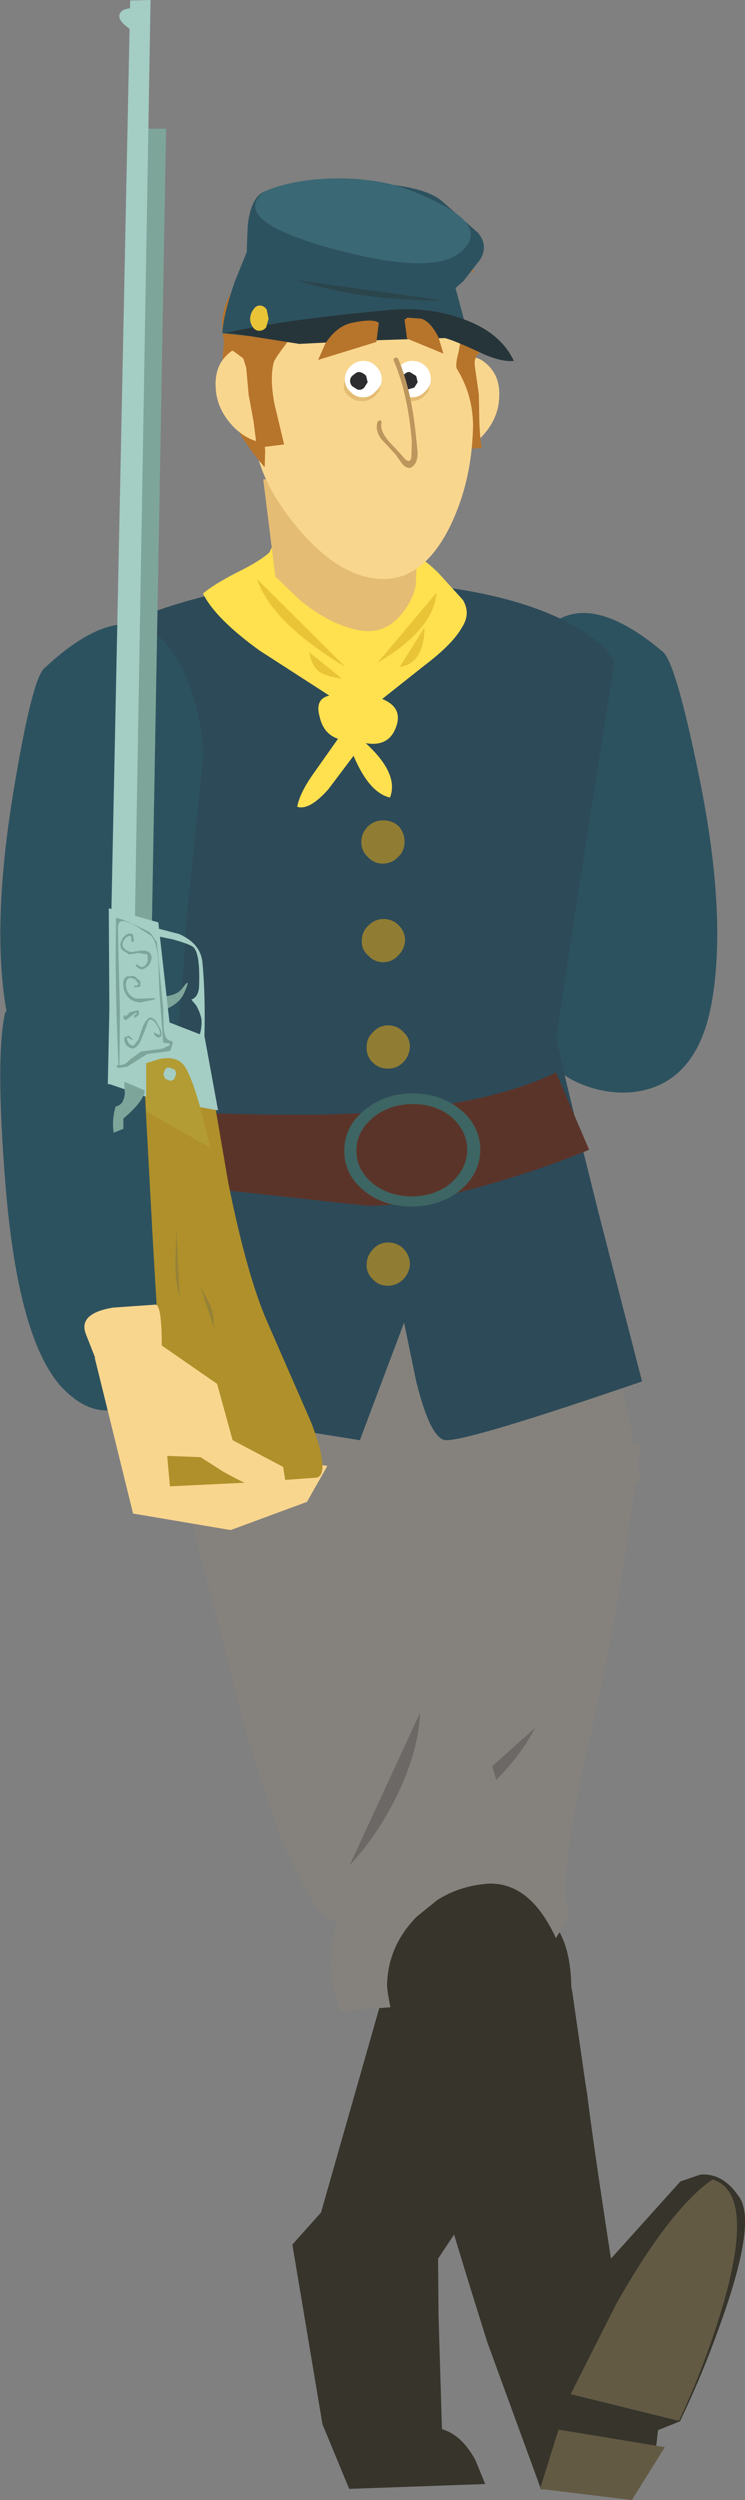 <?xml version="1.0" encoding="UTF-8" standalone="no"?>
<svg xmlns:xlink="http://www.w3.org/1999/xlink" height="257.35px" width="76.7px" xmlns="http://www.w3.org/2000/svg">
  <rect width="100%" height="100%" fill="#808080" stroke="none"/>
  <g transform="matrix(1.0, 0.0, 0.0, 1.0, -86.8, -5.4)">
    <path d="M133.75 44.1 L131.95 51.9 Q134.2 52.45 136.25 50.5 138.15 48.6 138.2 46.2 138.3 43.8 136.5 42.55 134.7 41.35 133.75 44.1" fill="#f9d68e" fill-rule="evenodd" stroke="none"/>
    <path d="M129.5 162.55 Q126.3 163.4 101.95 159.65 L104.75 136.8 147.45 134.3 Q152.75 155.5 152.65 157.7 152.55 159.05 142.2 160.6 131.1 162.1 129.5 162.55" fill="#85827d" fill-rule="evenodd" stroke="none"/>
    <path d="M119.85 233.15 L128.9 201.4 130.4 200.45 139.6 200.9 Q145.95 202.1 145.6 211.1 145.35 215.6 143.9 219.85 L131.9 237.9 131.95 243.8 132.3 255.45 Q134.35 256.05 135.75 258.65 L136.75 261.1 122.75 261.6 120.0 254.95 116.9 236.45 119.85 233.15" fill="#36342b" fill-rule="evenodd" stroke="none"/>
    <path d="M121.2 208.9 Q121.1 208.0 121.5 206.45 122.3 203.35 124.75 200.25 121.6 198.05 125.5 176.3 L130.0 154.4 152.75 154.0 Q150.75 170.0 148.05 182.0 143.9 199.6 145.45 202.65 L143.5 205.75 139.4 211.65 Q137.65 213.9 129.2 211.65 L121.2 208.9" fill="#85827d" fill-rule="evenodd" stroke="none"/>
    <path d="M141.9 183.25 Q140.05 186.85 136.1 190.3 132.45 193.4 128.55 195.2 L141.9 183.25" fill="#6b6865" fill-rule="evenodd" stroke="none"/>
    <path d="M106.05 160.4 L130.75 155.6 Q132.55 166.55 135.25 178.35 139.2 195.6 142.0 197.7 L141.55 201.2 Q141.0 205.25 140.3 207.95 139.65 210.7 130.7 211.75 L121.9 212.4 Q121.45 211.6 121.1 210.05 120.55 206.95 121.45 203.3 117.5 202.5 111.55 181.65 106.3 160.75 106.05 160.4" fill="#85827d" fill-rule="evenodd" stroke="none"/>
    <path d="M130.05 181.7 Q129.9 185.6 127.7 190.15 125.7 194.3 122.8 197.4 L130.05 181.7" fill="#6b6865" fill-rule="evenodd" stroke="none"/>
    <path d="M147.05 219.7 L147.25 220.95 Q147.8 225.55 149.7 237.9 L156.85 229.95 158.9 229.25 Q161.3 229.05 163.0 231.7 164.65 234.45 160.9 244.8 159.05 250.0 156.8 254.65 L154.55 255.55 154.15 259.0 Q153.7 259.6 151.95 260.2 148.5 261.45 142.5 261.65 L136.95 246.45 135.05 240.35 Q126.65 212.9 126.65 209.7 126.75 205.7 129.7 202.7 L131.8 201.0 Q133.75 199.75 136.15 199.4 L136.95 199.3 Q140.75 199.1 143.25 203.4 145.05 206.45 145.75 210.65 L147.05 219.7" fill="#36342b" fill-rule="evenodd" stroke="none"/>
    <path d="M144.3 255.5 L155.25 257.3 151.85 262.75 142.4 261.6 144.3 255.5" fill="#635a44" fill-rule="evenodd" stroke="none"/>
    <path d="M161.15 242.95 Q159.35 248.95 156.7 254.6 L145.55 251.85 150.25 242.55 Q155.8 232.75 160.15 229.75 164.65 231.1 161.15 242.95" fill="#635a44" fill-rule="evenodd" stroke="none"/>
    <path d="M155.05 72.5 Q156.4 73.65 158.8 85.45 161.6 99.25 160.15 108.15 158.7 117.25 151.65 117.85 149.1 118.0 146.65 117.0 144.35 116.05 143.8 114.75 143.0 112.85 142.1 105.95 L139.1 82.35 Q139.25 76.65 141.3 72.6 145.5 64.45 155.05 72.5" fill="#2d525f" fill-rule="evenodd" stroke="none"/>
    <path d="M127.25 155.85 Q124.1 156.8 99.65 153.95 L101.6 131.05 144.2 126.95 Q150.25 147.95 150.25 150.15 150.2 151.5 139.95 153.45 L127.25 155.85" fill="#85827d" fill-rule="evenodd" stroke="none"/>
    <path d="M126.55 65.25 Q139.3 66.05 145.95 69.85 149.25 71.75 150.05 73.55 144.1 111.35 144.1 112.3 144.1 112.95 148.45 130.35 L152.9 147.6 Q135.3 153.65 132.75 153.65 131.15 153.65 129.65 147.6 L128.4 141.55 123.85 153.65 111.3 151.65 Q98.45 149.3 96.85 147.95 95.3 146.55 98.15 136.45 L101.3 126.6 97.35 100.55 Q93.4 74.35 93.4 73.55 93.4 73.0 95.75 71.55 98.5 69.9 102.4 68.45 113.6 64.4 126.55 65.25" fill="#2d4a58" fill-rule="evenodd" stroke="none"/>
    <path d="M105.15 73.45 Q107.35 77.4 107.75 83.05 L105.95 100.4 Q105.4 112.6 104.1 115.8 103.65 117.15 101.45 118.25 99.0 119.4 96.4 119.35 89.35 119.2 87.6 110.2 85.85 101.4 88.1 87.4 90.05 75.4 91.35 74.2 100.65 65.5 105.15 73.45" fill="#2d525f" fill-rule="evenodd" stroke="none"/>
    <path d="M139.05 126.75 Q129.6 129.65 124.45 129.5 L109.8 127.9 101.3 126.6 100.2 119.0 Q103.35 120.1 117.1 120.15 134.95 120.2 144.05 115.8 L147.45 123.75 Q143.75 125.3 139.05 126.75" fill="#5b3429" fill-rule="evenodd" stroke="none"/>
    <path d="M102.3 108.75 L102.4 110.15 Q102.6 112.15 103.15 115.25 L104.7 125.55 Q105.95 133.6 106.85 136.75 107.45 138.65 106.4 141.75 105.35 144.8 103.35 147.25 98.15 153.35 93.25 148.3 88.65 143.45 87.35 127.2 86.3 114.0 87.35 109.55 L102.3 108.75" fill="#2d525f" fill-rule="evenodd" stroke="none"/>
    <path d="M123.6 60.0 Q128.85 61.25 132.0 64.45 L134.45 67.15 Q135.3 68.55 134.35 70.0 133.4 71.7 130.5 73.9 L126.15 77.35 Q128.35 78.25 127.55 80.3 126.8 82.3 124.45 81.9 127.9 85.05 126.95 87.5 124.8 87.0 123.2 83.2 L120.6 86.65 Q118.65 88.85 117.4 88.45 117.65 87.0 119.2 84.85 L121.6 81.45 Q120.1 80.95 119.7 79.15 119.2 77.35 120.7 77.0 L113.5 72.35 Q108.95 69.05 107.7 66.5 108.65 65.65 111.15 64.35 113.6 63.15 114.55 62.25 L114.7 61.9 Q117.45 58.45 123.6 60.0" fill="#ffe04e" fill-rule="evenodd" stroke="none"/>
    <path d="M128.45 92.05 Q128.45 93.0 127.8 93.6 127.15 94.3 126.2 94.3 125.3 94.3 124.65 93.6 124.0 93.0 124.0 92.05 124.0 91.15 124.7 90.45 125.35 89.85 126.25 89.85 127.2 89.85 127.85 90.45 128.45 91.15 128.45 92.05" fill="#907d33" fill-rule="evenodd" stroke="none"/>
    <path d="M128.5 102.2 Q128.45 103.1 127.8 103.75 127.15 104.45 126.25 104.45 125.35 104.45 124.7 103.75 124.0 103.15 124.05 102.2 124.05 101.3 124.75 100.65 125.4 100.0 126.3 100.0 127.2 100.0 127.85 100.65 128.5 101.3 128.5 102.2" fill="#907d33" fill-rule="evenodd" stroke="none"/>
    <path d="M129.0 113.15 Q128.95 114.1 128.3 114.75 127.7 115.4 126.7 115.4 125.8 115.4 125.15 114.75 124.5 114.1 124.55 113.15 124.55 112.25 125.2 111.65 125.85 110.95 126.75 110.95 127.7 110.95 128.35 111.65 129.0 112.25 129.0 113.15" fill="#907d33" fill-rule="evenodd" stroke="none"/>
    <path d="M129.0 135.55 Q128.95 136.45 128.3 137.1 127.65 137.75 126.7 137.75 125.8 137.75 125.2 137.1 124.5 136.45 124.55 135.55 124.55 134.65 125.25 133.95 125.85 133.3 126.75 133.3 127.7 133.3 128.35 133.95 129.0 134.65 129.0 135.55" fill="#907d33" fill-rule="evenodd" stroke="none"/>
    <path d="M136.25 123.8 Q136.2 126.25 134.15 127.95 132.05 129.6 129.15 129.6 126.25 129.6 124.25 127.95 122.2 126.25 122.25 123.8 122.25 121.35 124.35 119.65 126.4 117.95 129.3 117.95 132.2 117.95 134.25 119.65 136.25 121.35 136.25 123.8" fill="#3d6563" fill-rule="evenodd" stroke="none"/>
    <path d="M133.3 120.4 Q134.9 121.85 134.9 123.8 134.85 125.75 133.2 127.2 131.55 128.55 129.2 128.55 126.85 128.55 125.15 127.2 123.45 125.75 123.5 123.8 123.5 121.85 125.25 120.4 126.95 119.05 129.3 119.05 131.65 119.05 133.3 120.4" fill="#5b3429" fill-rule="evenodd" stroke="none"/>
    <path d="M131.2 41.7 Q130.15 40.8 130.1 39.85 L130.1 39.6 136.65 40.1 Q137.35 39.65 137.35 39.7 L137.15 40.75 136.45 41.5 Q135.85 41.9 135.8 42.2 135.6 42.5 135.7 43.2 L136.1 46.0 136.15 48.75 Q136.2 50.5 136.4 51.5 L133.6 51.75 133.65 47.45 Q133.6 44.7 132.75 43.25 L131.2 41.7" fill="#b7742b" fill-rule="evenodd" stroke="none"/>
    <path d="M113.9 54.75 L130.1 53.8 129.6 65.7 Q129.3 67.1 128.35 68.35 126.5 70.85 123.6 70.25 120.7 69.65 117.65 67.15 L115.15 64.75 113.9 54.75" fill="#e5bc73" fill-rule="evenodd" stroke="none"/>
    <path d="M122.75 54.0 L129.9 53.65 130.0 55.05 Q130.1 56.05 129.8 56.35 124.8 56.35 122.75 54.0" fill="#e5bc73" fill-rule="evenodd" stroke="none"/>
    <path d="M113.25 65.0 L122.35 74.05 Q114.8 69.5 113.25 65.0" fill="#e8c436" fill-rule="evenodd" stroke="none"/>
    <path d="M118.65 72.55 L122.0 75.25 Q120.3 75.05 119.55 74.45 118.85 73.8 118.65 72.55" fill="#e8c436" fill-rule="evenodd" stroke="none"/>
    <path d="M131.75 66.4 Q131.45 70.2 125.7 73.6 L131.75 66.4" fill="#e8c436" fill-rule="evenodd" stroke="none"/>
    <path d="M130.5 70.0 Q130.45 73.7 127.95 74.05 L130.5 70.0" fill="#e8c436" fill-rule="evenodd" stroke="none"/>
    <path d="M112.95 49.25 Q112.95 47.6 113.35 46.05 111.7 43.4 111.75 40.05 111.8 35.35 115.15 32.05 118.55 28.75 123.2 28.75 127.5 28.75 130.35 32.1 132.6 34.75 134.3 40.05 L134.0 41.7 Q133.7 42.75 133.8 43.3 135.5 46.05 135.5 49.25 135.4 54.85 133.2 59.45 130.5 65.0 126.3 65.0 121.75 65.0 117.2 59.45 112.85 54.1 112.95 49.25" fill="#f9d68e" fill-rule="evenodd" stroke="none"/>
    <path d="M115.25 29.95 L115.15 37.1 114.7 40.65 Q114.15 43.2 114.1 44.25 L113.9 49.95 114.1 51.75 114.05 53.5 Q111.8 50.9 110.75 48.55 109.55 45.75 109.7 42.55 109.95 38.3 111.0 35.5 112.3 31.9 115.25 29.95" fill="#b7742b" fill-rule="evenodd" stroke="none"/>
    <path d="M113.45 43.05 L115.25 50.85 Q113.0 51.4 110.95 49.45 109.05 47.55 109.0 45.15 108.9 42.75 110.7 41.5 112.5 40.3 113.45 43.05" fill="#f9d68e" fill-rule="evenodd" stroke="none"/>
    <path d="M131.05 45.1 Q131.0 45.75 130.45 46.2 129.9 46.7 129.1 46.7 128.35 46.7 127.8 46.2 127.25 45.75 127.3 45.1 127.3 44.45 127.85 43.95 128.4 43.5 129.15 43.5 129.95 43.5 130.5 43.95 131.05 44.45 131.05 45.1" fill="#e5bc73" fill-rule="evenodd" stroke="none"/>
    <path d="M126.0 45.1 Q125.95 45.7 125.35 46.2 124.85 46.7 124.05 46.7 123.3 46.7 122.75 46.2 122.15 45.75 122.2 45.1 122.2 44.45 122.8 43.95 123.3 43.5 124.1 43.5 124.9 43.5 125.4 43.95 126.0 44.45 126.0 45.1" fill="#e5bc73" fill-rule="evenodd" stroke="none"/>
    <path d="M113.25 34.15 L114.3 34.85 114.55 34.85 Q116.8 37.65 116.9 38.75 117.05 39.7 116.25 40.8 115.15 42.25 115.0 42.65 114.55 44.25 115.05 46.95 L116.05 51.15 113.25 51.5 112.9 48.75 112.4 46.05 112.15 43.25 111.85 42.3 111.05 41.7 110.2 41.15 Q109.9 40.85 109.8 40.2 109.5 38.6 109.9 37.2 110.2 35.95 111.45 34.25 111.9 33.5 112.25 33.55 L113.25 34.15" fill="#b7742b" fill-rule="evenodd" stroke="none"/>
    <path d="M120.6 28.05 Q124.85 27.65 129.15 29.15 133.5 30.75 135.7 33.5 134.7 33.0 133.5 33.0 L132.1 33.1 130.25 33.8 128.05 34.1 Q128.65 34.6 129.95 34.85 L132.05 35.05 127.9 35.85 Q125.7 35.95 123.75 35.05 L120.8 33.25 120.3 32.5 119.75 31.85 Q118.8 31.3 117.4 31.55 115.85 31.75 115.4 32.65 115.05 33.4 115.25 34.35 115.4 35.2 116.0 35.9 L112.25 41.1 111.75 38.95 Q110.95 33.9 113.65 31.0 116.1 28.45 120.6 28.05" fill="#b7742b" fill-rule="evenodd" stroke="none"/>
    <path d="M136.25 32.1 L134.5 34.35 133.7 35.05 135.2 40.65 Q134.3 39.7 132.5 39.05 128.8 37.65 124.0 39.0 119.25 40.35 114.0 40.15 L109.7 39.7 Q109.75 37.95 110.95 34.45 L112.2 31.35 112.3 28.65 Q112.6 25.8 113.95 25.15 116.1 24.2 122.7 24.2 130.05 24.2 132.3 26.1 L136.0 29.35 Q137.1 30.65 136.25 32.1" fill="#2d525f" fill-rule="evenodd" stroke="none"/>
    <path d="M139.7 42.55 Q138.35 42.7 136.15 41.65 133.45 40.4 132.6 40.2 L124.7 40.45 117.6 40.8 110.65 39.7 109.95 39.7 Q115.65 38.35 126.45 37.35 130.55 36.9 134.05 38.1 138.25 39.45 139.7 42.55" fill="#26353a" fill-rule="evenodd" stroke="none"/>
    <path d="M114.45 38.2 L114.2 39.1 Q113.9 39.45 113.5 39.45 113.1 39.45 112.85 39.1 112.55 38.7 112.55 38.2 112.6 37.6 112.9 37.25 113.15 36.85 113.55 36.85 113.95 36.85 114.25 37.25 L114.45 38.2" fill="#e8c436" fill-rule="evenodd" stroke="none"/>
    <path d="M113.95 25.15 Q115.9 24.25 118.95 23.9 121.95 23.6 124.7 23.95 128.2 24.3 132.25 26.45 137.3 29.1 133.9 31.6 130.8 33.7 120.65 30.9 110.5 28.05 113.95 25.15" fill="#3a6874" fill-rule="evenodd" stroke="none"/>
    <path d="M117.4 34.25 L132.65 36.35 Q123.8 36.35 117.4 34.25" fill="#2b454c" fill-rule="evenodd" stroke="none"/>
    <path d="M105.85 149.35 L106.6 158.1 111.55 158.0 117.65 155.85 120.5 156.3 118.4 160.0 110.55 162.9 100.5 161.2 96.55 145.15 105.85 149.35" fill="#f9d68e" fill-rule="evenodd" stroke="none"/>
    <path d="M103.3 108.05 L104.2 107.9 Q105.15 107.7 105.55 107.15 106.6 105.75 105.75 107.65 105.2 108.8 103.6 109.4 L103.3 108.05" fill="#7ea59a" fill-rule="evenodd" stroke="none"/>
    <path d="M103.9 18.65 L102.15 116.75 99.6 116.75 101.8 18.65 103.9 18.65" fill="#7ea59a" fill-rule="evenodd" stroke="none"/>
    <path d="M114.35 141.55 L118.85 151.85 Q120.8 157.0 119.45 157.5 L112.55 158.0 104.3 158.4 Q103.55 150.8 102.55 133.4 L101.7 117.65 108.8 118.4 110.3 127.15 Q112.25 136.8 114.35 141.55" fill="#af902a" fill-rule="evenodd" stroke="none"/>
    <path d="M109.25 119.7 L102.3 118.45 98.1 117.0 98.0 98.9 103.1 100.35 104.25 110.65 107.85 112.05 109.25 119.7" fill="#a4cdc4" fill-rule="evenodd" stroke="none"/>
    <path d="M102.3 5.4 L100.4 117.0 97.9 117.0 100.2 5.45 102.3 5.4" fill="#a4cdc4" fill-rule="evenodd" stroke="none"/>
    <path d="M99.6 116.75 L101.7 117.65 Q101.65 118.7 99.5 120.55 L99.5 121.6 98.5 122.0 Q98.3 120.75 98.7 119.3 99.55 119.15 99.65 117.95 L99.6 116.75" fill="#7ea59a" fill-rule="evenodd" stroke="none"/>
    <path d="M103.15 101.8 L102.95 100.95 105.25 101.55 Q107.5 102.55 107.65 104.55 107.95 107.8 107.85 112.05 L107.05 112.65 Q107.6 111.6 107.55 110.4 107.45 109.7 107.0 108.9 L106.5 108.3 Q107.3 108.0 107.3 106.75 107.4 103.4 106.65 102.85 106.2 102.55 104.6 102.1 L103.15 101.8" fill="#a4cdc4" fill-rule="evenodd" stroke="none"/>
    <path d="M100.4 8.6 L99.5 7.85 Q99.0 7.35 99.1 6.9 99.35 6.15 100.9 6.25 L100.4 8.6" fill="#a4cdc4" fill-rule="evenodd" stroke="none"/>
    <path d="M101.85 119.8 L101.85 114.85 103.25 114.4 Q104.85 114.1 105.65 114.95 106.8 116.3 108.45 123.55 L101.85 119.8" fill="#b39c33" fill-rule="evenodd" stroke="none"/>
    <path d="M104.25 115.3 L104.8 115.5 104.95 115.9 104.75 116.45 Q104.55 116.65 104.3 116.65 L103.8 116.45 103.6 115.95 103.8 115.5 Q103.95 115.25 104.25 115.3" fill="#a4cdc4" fill-rule="evenodd" stroke="none"/>
    <path d="M103.2 107.35 L103.1 104.4 Q102.95 102.15 102.25 101.65 L101.45 101.15 Q100.6 100.55 100.0 100.35 98.95 99.9 98.95 100.9 L99.0 103.75 99.15 109.45 99.1 115.05 Q99.65 115.05 100.15 114.5 L101.3 113.65 103.5 113.35 104.25 113.0 Q104.45 112.8 103.75 112.75 L103.6 112.7 103.2 107.35 M102.95 102.4 L103.6 109.15 103.65 111.15 Q103.75 112.55 104.45 112.55 L104.6 112.7 104.35 113.55 104.2 113.6 101.95 113.9 99.9 115.2 98.95 115.35 98.8 115.15 Q98.8 115.0 98.95 115.05 L99.0 115.05 Q98.6 106.3 98.75 99.95 98.75 99.8 98.85 99.9 99.65 100.05 102.2 101.35 L102.25 101.4 102.55 101.8 102.95 102.4" fill="#7ea59a" fill-rule="evenodd" stroke="none"/>
    <path d="M102.0 110.3 Q102.3 109.9 102.85 110.5 L103.35 111.4 Q103.55 111.95 103.3 112.15 103.0 112.35 102.65 111.85 L102.65 111.7 102.75 111.7 Q103.65 112.3 103.05 111.1 102.4 109.95 102.05 110.55 L101.65 111.65 101.2 112.7 Q100.75 113.45 100.3 113.3 99.55 113.05 99.6 112.2 L100.05 112.0 100.5 112.4 100.4 112.45 99.95 112.2 99.85 112.3 99.95 112.6 Q100.2 113.1 100.6 113.0 L101.05 112.4 101.45 111.25 Q101.7 110.55 102.0 110.3" fill="#7ea59a" fill-rule="evenodd" stroke="none"/>
    <path d="M101.0 109.4 L101.1 109.45 101.1 109.85 100.75 110.15 100.6 110.1 100.6 109.95 100.8 109.8 100.95 109.75 100.75 109.65 99.85 110.35 99.65 110.4 Q99.4 110.2 99.6 109.9 L99.75 109.95 99.75 110.05 100.15 109.6 101.0 109.4" fill="#7ea59a" fill-rule="evenodd" stroke="none"/>
    <path d="M102.6 108.15 Q102.95 108.15 102.65 108.3 L101.2 108.6 Q100.35 108.5 99.95 108.0 99.55 107.55 99.5 106.9 99.4 106.15 99.9 105.9 L100.6 105.85 101.25 106.4 101.25 106.95 100.7 107.05 100.6 106.95 100.7 106.85 100.95 106.85 101.05 106.65 100.75 106.25 Q100.0 105.8 99.8 106.45 99.7 107.05 99.95 107.5 100.25 108.05 100.85 108.2 L102.6 108.15" fill="#7ea59a" fill-rule="evenodd" stroke="none"/>
    <path d="M100.5 101.6 L100.6 102.25 100.45 102.4 100.3 102.25 Q100.45 101.45 99.8 101.9 99.25 102.45 99.5 102.9 99.8 103.35 100.4 103.4 L101.35 103.25 Q102.45 103.2 102.4 104.1 102.25 104.8 101.75 105.05 101.3 105.4 100.75 104.8 L100.85 104.65 101.35 104.95 Q101.85 104.9 102.0 104.3 L102.0 103.65 101.05 103.5 100.1 103.65 99.4 103.2 Q99.1 102.85 99.25 102.35 99.4 101.9 99.8 101.6 100.2 101.4 100.5 101.6" fill="#7ea59a" fill-rule="evenodd" stroke="none"/>
    <path d="M109.2 151.85 L107.9 147.4 108.4 148.8 109.2 151.85" fill="#968237" fill-rule="evenodd" stroke="none"/>
    <path d="M105.3 139.05 Q104.85 137.25 104.85 135.35 L104.95 131.9 105.3 139.05" fill="#968237" fill-rule="evenodd" stroke="none"/>
    <path d="M108.85 142.15 L107.4 137.75 108.3 139.45 Q108.85 140.6 108.85 142.15" fill="#968237" fill-rule="evenodd" stroke="none"/>
    <path d="M109.15 147.85 L110.75 153.65 115.95 156.4 116.2 157.95 Q116.05 159.4 114.3 158.9 112.55 158.45 109.8 156.9 L107.45 155.4 103.65 155.25 100.85 142.1 109.15 147.85" fill="#f9d68e" fill-rule="evenodd" stroke="none"/>
    <path d="M103.45 144.55 L102.45 149.5 97.75 148.1 95.65 142.75 Q94.8 140.6 98.45 140.0 L102.75 139.7 Q103.5 139.5 103.45 144.55" fill="#f9d68e" fill-rule="evenodd" stroke="none"/>
    <path d="M129.6 44.7 L129.3 45.25 Q129.0 45.55 128.75 45.5 L128.25 45.1 128.15 44.45 128.45 43.9 129.0 43.7 Q129.25 43.75 129.5 44.05 L129.6 44.7" fill="#2d2c2e" fill-rule="evenodd" stroke="none"/>
    <path d="M130.55 45.7 Q130.0 46.3 129.2 46.3 128.45 46.3 127.9 45.7 127.4 45.2 127.4 44.45 127.4 43.6 127.95 43.1 128.5 42.55 129.25 42.55 130.05 42.55 130.6 43.1 131.15 43.6 131.15 44.45 131.15 45.2 130.55 45.7" fill="#ffffff" fill-rule="evenodd" stroke="none"/>
    <path d="M129.8 44.75 L129.45 45.3 128.75 45.5 Q128.45 45.45 128.2 45.15 127.95 44.85 128.0 44.5 128.05 44.15 128.4 43.95 128.7 43.65 129.0 43.7 L129.65 44.1 129.8 44.75" fill="#2d2c2e" fill-rule="evenodd" stroke="none"/>
    <path d="M127.55 42.45 Q128.95 45.4 129.45 50.6 L129.45 52.65 Q129.15 53.9 128.4 52.95 L127.7 51.95 126.9 51.05 126.05 50.2 Q125.75 49.75 125.85 49.0 L125.95 48.85 127.55 42.45" fill="#f9d68e" fill-rule="evenodd" stroke="none"/>
    <path d="M127.35 42.55 Q127.25 42.35 127.45 42.25 127.7 42.15 127.8 42.35 129.2 45.65 129.65 50.55 L129.8 52.0 Q129.8 52.95 129.35 53.35 128.9 53.85 128.25 53.2 L127.5 52.15 126.1 50.65 Q125.35 49.7 125.7 48.75 L126.0 48.65 126.1 48.9 Q125.85 49.65 126.8 50.8 L128.2 52.3 Q128.95 53.3 129.15 52.5 L129.2 50.85 Q128.8 45.95 127.35 42.55" fill="#bc965d" fill-rule="evenodd" stroke="none"/>
    <path d="M125.45 45.7 Q124.95 46.3 124.15 46.3 123.4 46.3 122.85 45.7 122.3 45.2 122.3 44.45 122.3 43.65 122.9 43.1 123.45 42.55 124.2 42.55 125.0 42.55 125.5 43.1 126.1 43.65 126.1 44.45 126.1 45.2 125.45 45.7" fill="#ffffff" fill-rule="evenodd" stroke="none"/>
    <path d="M124.65 44.75 L124.3 45.3 Q124.0 45.6 123.6 45.5 L123.05 45.15 Q122.8 44.85 122.85 44.5 122.9 44.15 123.25 43.95 123.55 43.65 123.85 43.7 124.25 43.8 124.5 44.1 L124.65 44.75" fill="#2d2c2e" fill-rule="evenodd" stroke="none"/>
    <path d="M119.55 42.45 L120.3 40.75 Q121.45 39.0 122.95 38.65 125.3 38.15 125.8 38.65 L125.55 40.6 119.55 42.45" fill="#b7742b" fill-rule="evenodd" stroke="none"/>
    <path d="M132.45 41.8 L128.7 40.25 128.45 38.3 128.75 38.1 130.15 38.2 Q131.15 38.5 131.95 40.15 L132.45 41.8" fill="#b7742b" fill-rule="evenodd" stroke="none"/>
  </g>
</svg>
